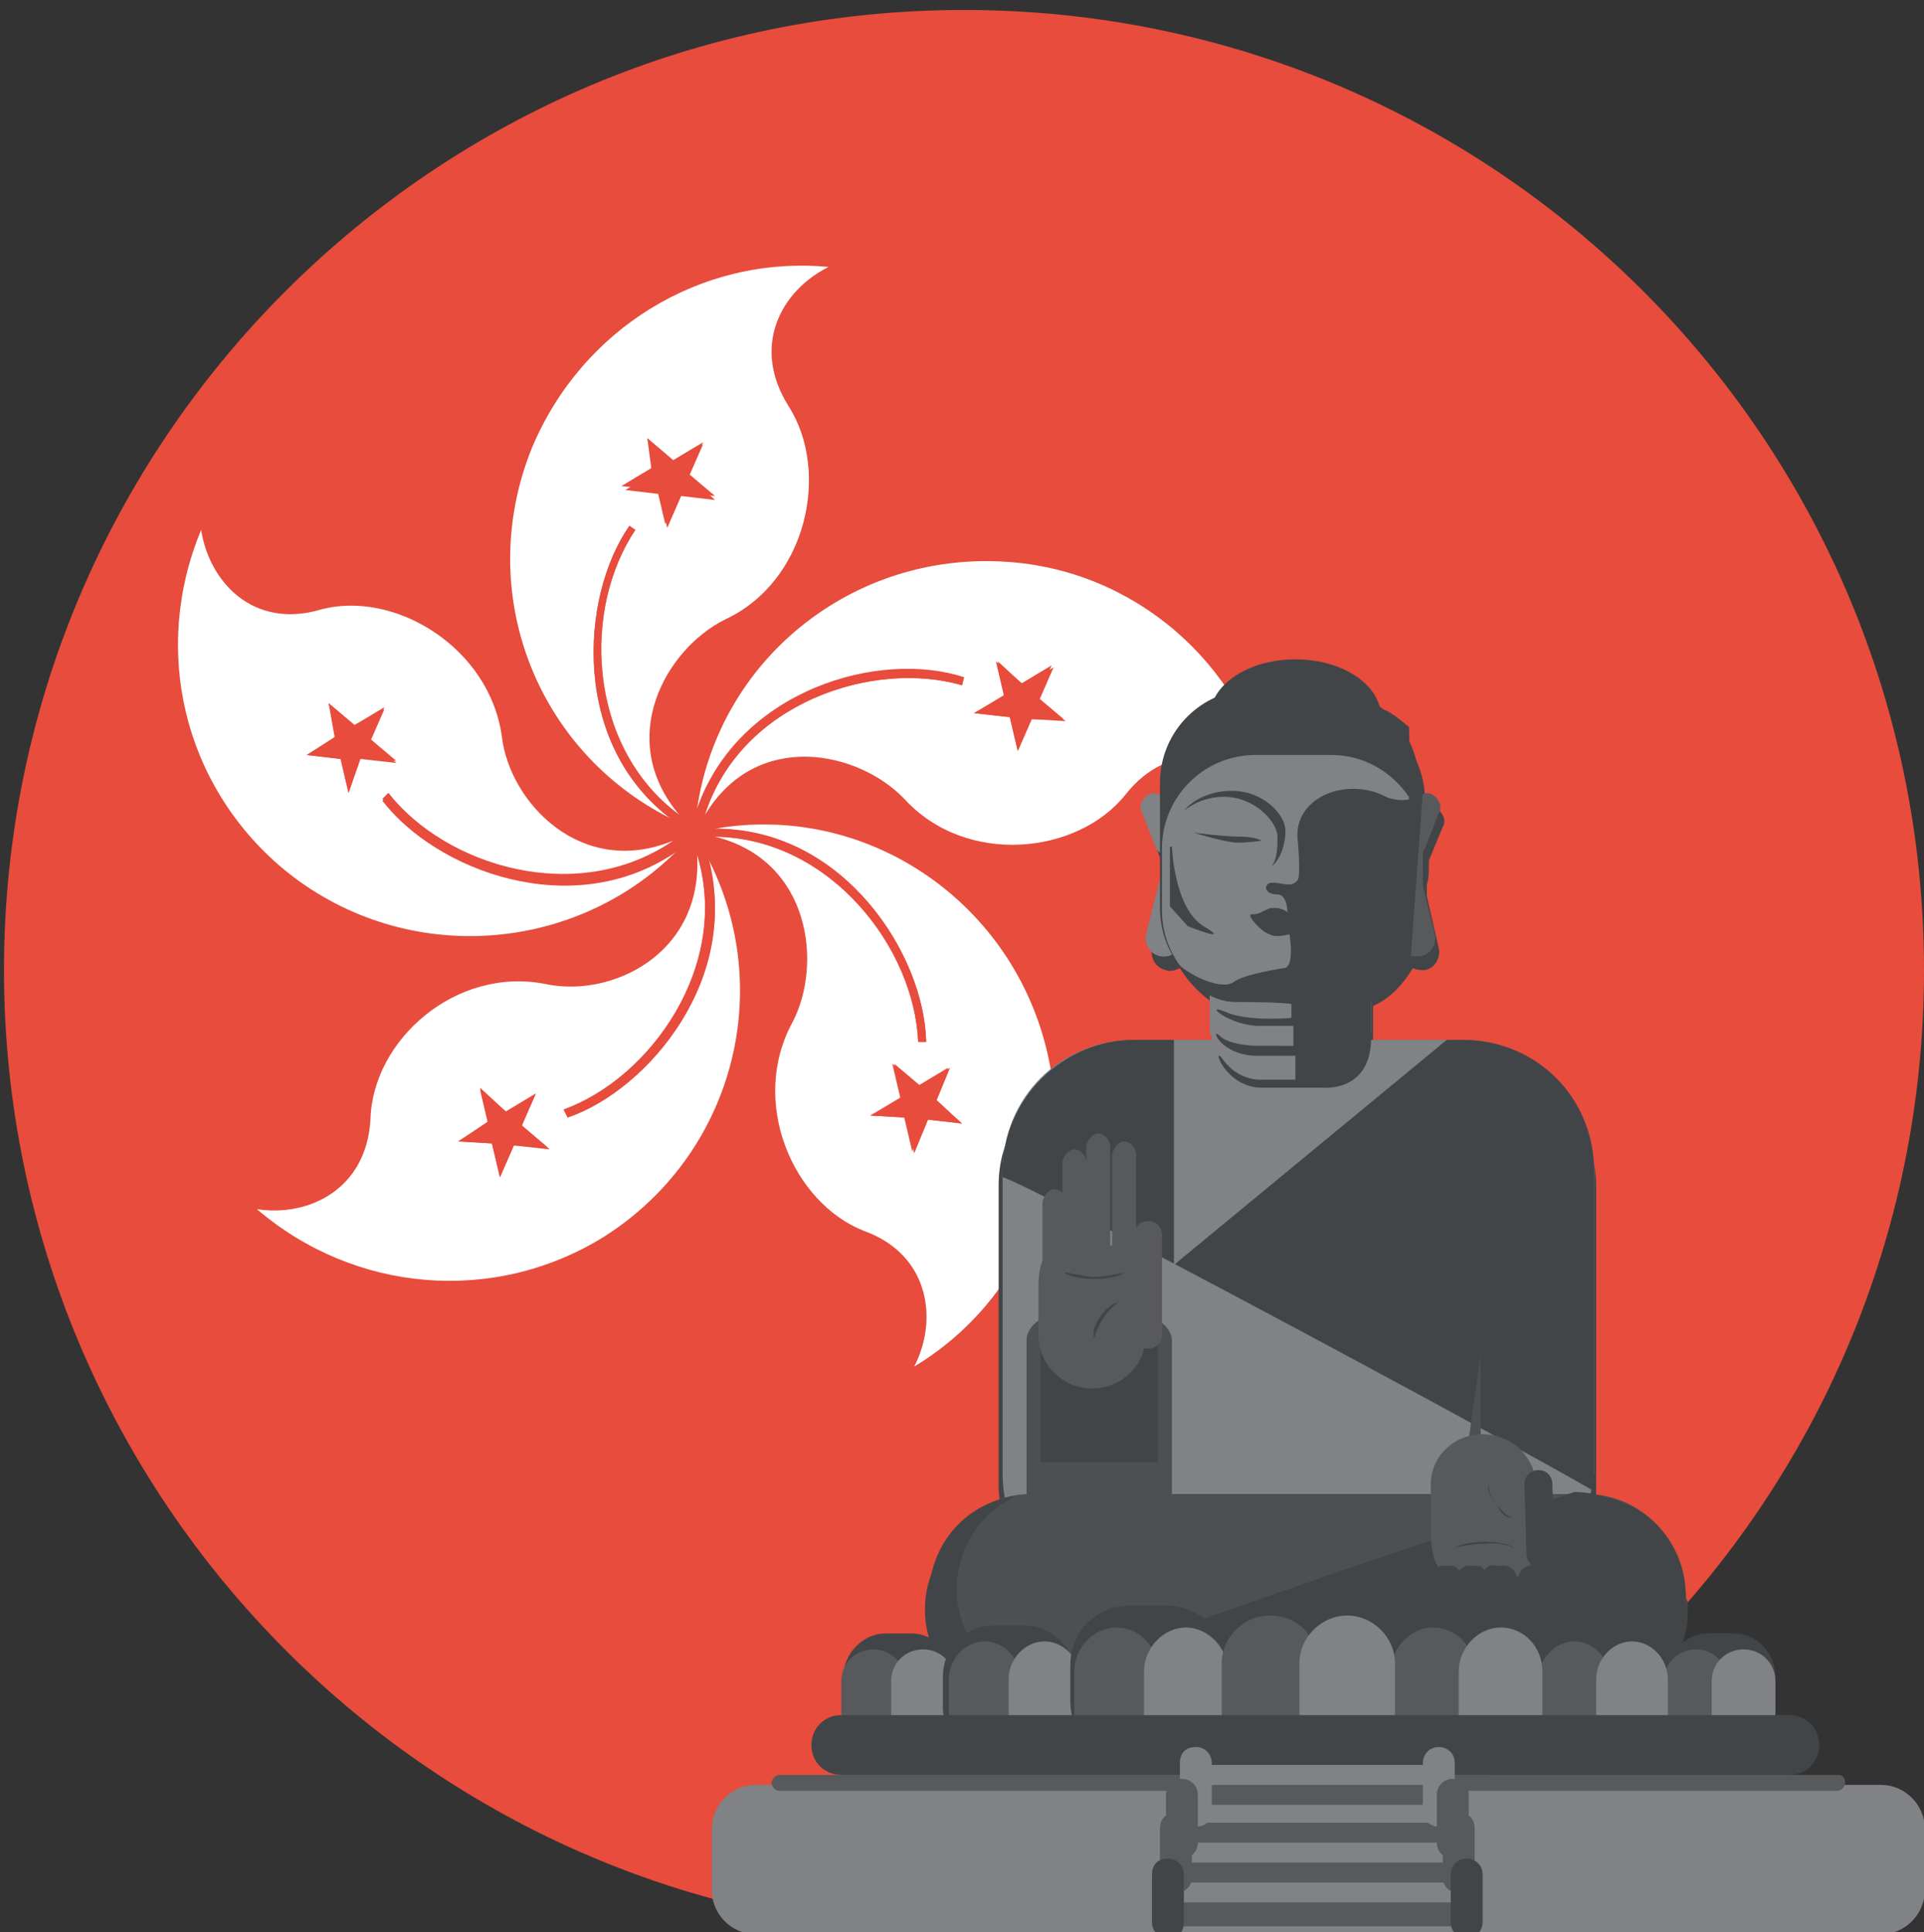 <svg id="Layer_1" xmlns="http://www.w3.org/2000/svg" width="96.6" height="97" viewBox="0 0 96.6 97"><rect x="0" y="0" width="96.6" height="97" fill="#333333" stroke="none"/><style>.st0{fill:#e74c3c}.st1{fill:#fff}.st2{fill:#424548}.st3{fill:#808285}.st4{fill:#4d5053}.st6{fill:#58595b}</style><g id="design-v2"><g id="Curriculum-US" transform="translate(-763 -425)"><g id="HK" transform="translate(763 425)"><g id="HK-Curriculum"><path id="Shape" class="st0" d="M48.4.5C21.8.5.2 22.1.2 48.7S21.8 97 48.4 97s48.2-21.6 48.2-48.3S75 .5 48.4.5z"/><path id="Shape_1_" class="st1" d="M31.6 26.4l.3.2c-2.6 3.9-2.6 10.8 2.2 14.3-3.2-3.8-.7-8.3 2.3-9.8 4.1-1.9 5.3-7.4 3.2-10.7-1.9-3-.4-5.8 2-7-6.4-.6-12.4 3.1-14.9 9.1-2.9 7.2.2 15.2 7 18.6-5-3.7-4.6-11.1-2.1-14.7zm.9-4.4l1.3 1.1 1.5-.9-.7 1.6 1.3 1.1-1.8-.2-.7 1.6-.4-1.7-1.8-.2 1.5-.9-.2-1.5z"/><path id="Shape_2_" class="st0" d="M33.1 24.8l.4 1.7.7-1.6 1.7.2-1.3-1.2.7-1.6-1.4.9-1.4-1.2.4 1.7-1.5.9z"/><path id="Shape_3_" class="st0" d="M34.5 41.2c-.1-.1-.3-.2-.4-.3-4.7-3.5-4.8-10.5-2.2-14.3l-.3-.2c-2.5 3.6-2.9 11 2.2 14.8.2.1.3.2.5.3-.1 0 .1-.1.2-.3z"/><path id="Shape_4_" class="st1" d="M50.5 28.2c-7.7-.5-14.4 4.9-15.5 12.4 2.1-6 9.2-8 13.4-6.6l-.1.4c-4.5-1.3-11.1.9-12.9 6.5 2.6-4.3 7.7-3.2 10-.8 3.1 3.4 8.7 2.8 11.1-.2 2.2-2.8 5.4-2.2 7.3-.3-1.5-6.4-6.9-11-13.3-11.4zm1.3 7.9l-.7 1.6-.4-1.7-1.8-.2 1.5-.9-.4-1.7 1.3 1.1 1.5-.9-.7 1.6 1.3 1.1h-1.6z"/><path id="Shape_5_" class="st0" d="M52.9 33.5l-1.5.9-1.3-1.2.4 1.7-1.6.9 1.8.2.4 1.7.7-1.6 1.7.1-1.3-1.1z"/><path id="Shape_6_" class="st0" d="M48.3 34.4l.1-.4c-4.2-1.3-11.3.6-13.4 6.6-.1.2-.1.3-.2.6.2 0 .3.1.4.1.1-.2.1-.3.1-.5 2-5.5 8.5-7.7 13-6.4z"/><path id="Shape_7_" class="st1" d="M19.2 40.1l.3-.3c2.9 3.7 9.5 5.7 14.3 2.4-4.6 1.9-8.2-1.9-8.6-5.2-.6-4.5-5.4-7.4-9.1-6.4-3.4 1-5.6-1.4-6-4-2.5 6-.9 12.8 4.1 17 5.9 4.9 14.5 4.4 19.8-.9-5.3 3.6-12.1.9-14.8-2.6zm-1.7-.3l-.4-1.7-1.7-.2 1.5-.9-.4-1.7 1.3 1.1 1.5-.9-.7 1.6 1.3 1.1-1.8-.2-.6 1.8z"/><path id="Shape_8_" class="st0" d="M18.6 37.2l.7-1.6-1.5.8-1.3-1.1.3 1.7-1.4.9 1.7.2.4 1.7.6-1.7 1.8.2z"/><path id="Shape_9_" class="st0" d="M34.2 42c-.1.1-.2.2-.4.3-4.8 3.4-11.4 1.3-14.3-2.4l-.3.3c2.7 3.5 9.5 6.1 14.7 2.6.2-.1.3-.2.5-.3 0-.3-.2-.4-.2-.5z"/><path id="Shape_10_" class="st1" d="M46.5 52.3h-.4c-.2-4.7-4.3-10.2-10.2-10.3 4.8 1.2 5.4 6.4 3.9 9.3-2.2 4 0 9.1 3.6 10.5 3.3 1.2 3.7 4.5 2.5 6.8 5.5-3.3 8.2-9.9 6.6-16.1-1.9-7.4-9.1-12.2-16.6-10.9 6.5.1 10.5 6.3 10.6 10.7zm1.8 4.1l-1.8-.2-.7 1.6-.4-1.7-1.7-.1 1.5-.9-.4-1.7 1.3 1.1 1.5-.9-.6 1.6 1.3 1.2z"/><path id="Shape_11_" class="st0" d="M46.2 54.5l-1.3-1.1.4 1.7-1.6.9 1.8.1.4 1.8.7-1.7 1.7.2-1.3-1.1.7-1.7z"/><path id="Shape_12_" class="st0" d="M35.4 42h.5c5.8.1 10 5.6 10.2 10.3h.4c-.1-4.4-4.1-10.6-10.4-10.7h-.6c0 .1.1.2.1.2-.1.1-.2.1-.2.2z"/><path id="Shape_13_" class="st1" d="M28.5 56.1l-.2-.4c4.4-1.6 8.4-7.3 6.7-12.8.3 5-4.3 7.2-7.6 6.5-4.5-.9-8.7 2.8-8.8 6.8-.2 3.5-3.1 4.9-5.7 4.5 4.9 4.2 11.9 4.8 17.4 1.4C36.8 58 39 49.7 35.5 43c1.8 6-2.9 11.7-7 13.1zm-2.7 1.4l-.7 1.6-.4-1.7-1.7-.1 1.5-.9-.4-1.7 1.3 1.1 1.5-.9-.7 1.6 1.3 1.1-1.7-.1z"/><path id="Shape_14_" class="st0" d="M26.9 54.9l-1.5.9-1.3-1.2.4 1.7-1.5 1 1.7.1.4 1.7.7-1.6 1.8.2-1.4-1.2z"/><path id="Shape_15_" class="st0" d="M34.8 42.4c.1.2.1.3.2.5 1.7 5.6-2.3 11.2-6.7 12.8l.2.4c4.1-1.4 8.8-7.2 7-13.3-.1-.2-.1-.4-.2-.6-.2.2-.3.2-.5.2z"/><path id="Shape_16_" class="st0" d="M34.8 41.1c-.1 0-.2.1-.3.1s-.2.2-.2.3c0 .1-.1.1-.1.2s0 .1.1.2c.1.2.1.3.3.3.1.1.2.1.3.1.2 0 .3-.1.4-.2.1-.1.2-.2.2-.3 0-.1.1-.1.1-.2s0-.2-.1-.2c-.1-.1-.1-.2-.2-.3-.2.1-.3 0-.5 0z"/><g id="Group_1_" transform="translate(39.14 30.1)"><g id="Shape_17_"><path class="st2" d="M44.7 53.6c.6-.8.9-1.8.9-2.8v-.2-.2c0-.1-.1-.3-.1-.4v-.1c-.4-2.2-2.3-3.9-4.5-4.1h-.1c0-.2.1-.3.1-.5V29.5c0-1.6-.6-3.1-1.5-4.3-.8-1-1.9-1.8-3.1-2.1-.6-.2-1.3-.3-2-.3h-4.6v-2.4c.9-.4 1.5-1.1 2-1.9.2.1.4.1.6.1.5-.1.8-.6.7-1.1l-.6-2.6v-.6c.1-.3.1-.6.1-1v-.2l.7-1.7c.2-.3 0-.7-.3-.9-.2-.1-.5-.1-.6.1V10c0-1.6-.9-3.1-2.1-3.9-.5-1.3-2.2-2.3-4.2-2.3-1.9 0-3.6.9-4.1 2-1.5.8-2.4 2.3-2.4 4.1v.8c-.2-.2-.5-.3-.8-.2-.3.2-.5.6-.3.9l.7 1.8c.1.1.1.2.2.2h-.1c0 .3.1.6.1.9v.1l-.7 3.1c-.1.5.2 1 .7 1.1.2.1.5 0 .7-.1.5.8 1.1 1.4 1.9 1.9v2.3h-3.9c-.7 0-1.4.1-2 .3-.2.1-.4.1-.6.2-.4.2-.8.4-1.1.6-.2.1-.3.2-.5.4-1.9 1.3-2.9 3.1-2.9 5.2V44.6c0 .4.1.8.1 1.2-.2.1-.5.1-.7.2-1.8.7-3.1 2.6-3.1 4.7 0 1 .3 1.9.7 2.7-.3.4 37 .6 36.7.2z"/><path class="st3" d="M40.8 43.9c0 3.7-2.9 6.6-6.6 6.6H17.8c-3.6 0-6.6-3-6.6-6.6V28.7c0-3.7 2.9-6.6 6.6-6.6h16.5c3.6 0 6.6 3 6.6 6.6v15.2z"/><path class="st2" d="M40.8 44.7c0-.2.1-.5.1-.7V28.7c0-3.7-2.9-6.6-6.6-6.6H17.8c-3.6 0-6.6 3-6.6 6.6v.3c1.3.3 25.3 13.2 29.6 15.7z"/><path class="st3" d="M19.8 33.4V22.1h13.7z"/><path class="st4" d="M35.2 37.9V45h-1z"/><path opacity=".61" fill="#b19b59" d="M17 37.9V45h1.1z"/><path class="st3" d="M29.7 21.7V19c0-.6-.5-1.2-1.2-1.2h-5.7c-.6 0-1.2.5-1.2 1.2v2.6c0 .2.1.4.2.6.3 1.1 1.2 1.8 2.4 1.8h2.9c1.2 0 2.3-1 2.4-2.2.2 0 .2 0 .2-.1z"/><path class="st6" d="M31.1 17.2c.1.5.6.8 1.1.7.5-.1.8-.6.7-1.1l-.8-3.2c-.1-.6-.6-.9-1.1-.8s-.8.6-.7 1.1l.8 3.3z"/><path class="st6" d="M31.5 12.8c.3.2.7 0 .9-.3l.7-1.8c.2-.3 0-.7-.3-.9-.3-.2-.7 0-.9.3l-.7 1.8c-.2.3-.1.7.3.9z"/><path class="st3" d="M20.2 17.2c-.1.5-.6.8-1.1.7-.5-.1-.8-.6-.7-1.1l.8-3.2c.1-.5.6-.8 1.1-.7s.8.6.7 1.1l-.8 3.2zM19.8 12.8c-.3.2-.7 0-.9-.3l-.7-1.8c-.2-.3 0-.7.3-.9.3-.2.7 0 .9.3l.7 1.8c.2.3.1.7-.3.9z"/><path class="st4" d="M45.5 50c0 2.8-2.3 5.1-5 5.1H12.6c-2.8 0-5-2.3-5-5.1s2.3-5.1 5-5.1h27.9c2.7 0 5 2.3 5 5.1z"/><path d="M45.5 50c0 2.8-2.3 5.1-5 5.1H12.6C9.8 55.1 40.4 45 40.4 45c2.8-.1 5.1 2.2 5.1 5z" fill="#876b2a"/><path class="st2" d="M44.9 49.9c0 2.8-2.3 5.1-5 5.1H12c-2.8 0 27.9-10.2 27.9-10.2 2.7 0 5 2.3 5 5.1z"/><path class="st2" d="M41.1 45c1.8.8 3 2.6 3 4.7 0 2.8-2.3 5.1-5 5.1H12.9c-.5.2-.6.4-.3.4h27.9c2.8 0 5-2.3 5-5.1 0-2.7-1.9-4.8-4.4-5.1z"/><path class="st2" d="M11.9 45c-1.8.8-3 2.6-3 4.7 0 2.8 2.3 5.1 5 5.1h26.2c.5.2.6.4.3.4H12.5c-2.8 0-5-2.3-5-5.1 0-2.7 1.9-4.8 4.4-5.1z"/><path class="st4" d="M19.7 44.9v-7.7c0-.7-.9-1.4-2-1.4h-3.3c-1.1 0-2 .6-2 1.4v7.7h7.3z"/><path class="st2" d="M19 43.3V37c0-.6-.7-1.1-1.6-1.1h-2.7c-.9 0-1.6.5-1.6 1.1v6.3H19z"/><path class="st6" d="M14.4 34.9c0 .3-.3.7-.6.7s-.6-.3-.6-.7v-4.6c0-.3.3-.7.6-.7s.6.3.6.7v4.6z"/><path class="st6" d="M15.4 32.9c0 .3-.3.7-.6.7s-.6-.3-.6-.7v-4.6c0-.3.3-.7.6-.7s.6.3.6.7v4.6zM16.6 32.5c0 .3-.3.7-.6.7 0 0-.6-.3-.6-.7v-5c0-.3.3-.7.6-.7s.6.3.6.7v5zM17.9 32.5c0 .3-.3.7-.6.7s-.6-.3-.6-.7v-4.6c0-.3.3-.7.6-.7s.6.3.6.7v4.6z"/><path class="st6" d="M19.2 36.9c0 .4-.3.7-.7.7-.4 0-.7-.3-.7-.7v-5c0-.4.3-.7.7-.7.4 0 .7.3.7.7v5z"/><path class="st6" d="M18.4 36.9c0 1.5-1.2 2.7-2.7 2.7-1.5 0-2.7-1.2-2.7-2.7v-2.2c-.1-3.7 2.7-1.9 2.7-1.9s2.6-1.7 2.6 1.9v2.2z"/><path class="st2" d="M16.3 36c.2-.3.5-.6.7-.7-.3 0-.6.3-.9.7-.3.4-.4.8-.3 1.1.1-.4.3-.8.5-1.1zM15.8 34c-.6 0-1.5-.3-1.5-.2.3.2.9.3 1.5.3.7 0 1.2-.1 1.5-.3-.2 0-.9.2-1.5.2z"/><path class="st6" d="M38 44.6c0-1.5-1.2-2.7-2.7-2.7-1.5 0-2.7 1.2-2.6 2.7v2.2c0 3.7 2.7 1.9 2.7 1.9s2.6 1.7 2.6-1.9v-2.2z"/><path class="st2" d="M38.8 44.4c0-.4-.3-.7-.7-.7-.4 0-.7.3-.7.7l.1 3.5c0 .4.3.7.7.7.4 0 .7-.3.7-.7l-.1-3.5zM36 45.4c.2.3.5.6.8.7-.3 0-.6-.2-.8-.7-.3-.3-.5-.7-.4-1 0 .3.1.7.4 1zM35.4 47.4c-.6 0-1.1.1-1.5.2.3-.2.9-.3 1.5-.3.7 0 1.2.1 1.5.3-.3-.1-.8-.3-1.5-.2z"/><path class="st2" d="M37.1 49.1c0 .3.2.6.6.6h.3c.3 0 .6-.3.6-.6s-.2-.6-.6-.6h-.3c-.3 0-.6.3-.6.6zM35.3 49.1c0 .3.3.6.6.6h.5c.3 0 .6-.3.6-.6s-.3-.6-.6-.6h-.5c-.3-.1-.6.2-.6.6z"/><path class="st2" d="M34 49c0 .2.2.5.5.5h.5c.2 0 .5-.2.5-.5 0-.2-.2-.5-.5-.5h-.5c-.3.1-.5.3-.5.5z"/><path class="st2" d="M32.7 49c0 .2.2.5.5.5h.5c.2 0 .5-.2.5-.5 0-.2-.2-.5-.5-.5h-.5c-.3.1-.5.3-.5.5zM30.2 5.9c0 1.6-1.9 2.9-4.3 2.9s-4.3-1.3-4.3-2.9S23.5 3 25.9 3s4.3 1.3 4.3 2.9z"/><path class="st2" d="M32.1 15.5c0 2.6-2.1 4.7-4.7 4.7h-3.6c-2.6 0-4.7-2.1-4.7-4.7V9.2c0-2.6 2.1-4.7 4.7-4.7h3.6c2.6 0 4.7 2.1 4.7 4.7v6.3z"/><path class="st3" d="M27.7 7.8h-3.8c-2.6 0-4.7 2.1-4.7 4.7v3.1c0 2.6 2.1 4.7 4.7 4.7h3.8c1.6 0 3.1-.9 3.9-2.2V9.9c-.9-1.3-2.3-2.1-3.9-2.1z"/><path class="st6" d="M32.3 12.5c0-.9-.3-1.8-.7-2.6V18c.5-.7.7-1.6.7-2.6v-2.9z"/><path class="st2" d="M26.4 12.1c0-1.2 1.2-2.3 2.8-2.3.8 0 1.5.3 2 .7-.5-.6-1.4-1-2.4-1-1.6 0-2.8 1-2.8 2.3 0 .6.3 1.1.8 1.6-.3-.4-.4-.8-.4-1.3zM25 11.9c0-.7-1.1-2-2.7-2-.8 0-1.5.3-2 .7.5-.6 1.4-1 2.4-1 1.6 0 2.7 1.2 2.7 2 0 .6-.2 1.4-.7 1.8.3-.4.3-1 .3-1.5z"/><path class="st2" d="M24.2 12.1s-.3-.2-1.1-.2-2.3-.2-2.3-.2 1.6.5 2.2.5 1.2-.1 1.2-.1zM26 11.9s.2 2 0 2.2c-.2.2-.3.2-.5.2s-.9-.2-1 0c-.2.2 0 .5.5.5s.5.9.5.9-.3-.3-.9-.2c-.5.2-.5.3-.9.3-.3 0 .5.9.9 1 .3.2 1 0 1 0s.3 1.7-.3 1.7c0 0-2 .3-2.5.7-.7.5-2.8-.6-3.1-1.3s.9 2.3 3.2 2.3 2.8.1 2.8.1v.7s-2.2.2-3.3-.3c-1.2-.5.2.7 1.7.7h1.7v1H24s-1.4 0-1.9-.5 0 1 1.9 1h1.9v1.2h-1.7s-1.2.1-2-1.1c-.5-.6.2 1.5 2 1.5h3s2.5.3 2.5-2.5v-1.8l1.9-1.8.1-.6.6-8.2s-.5.8-1.9.3-2.9-.5-3.6.7c-.7 1.5-.8 1.3-.8 1.3z"/><path class="st3" d="M57.5 64.8c0 1.2-1 2.2-2.2 2.2H-1.2c-1.2 0-2.2-1-2.2-2.2v-3.1c0-1.2 1-2.2 2.2-2.2h56.5c1.2 0 2.2 1 2.2 2.2v3.1z"/><path class="st2" d="M8.8 55.4c0 1.2-1 2.2-2.1 2.2H5.3c-1.2 0-2.1-1-2.1-2.2v-1.3c0-1.2 1-2.2 2.1-2.2h1.3c1.2 0 2.1 1 2.1 2.2v1.3z"/><path class="st6" d="M6.3 55.9c0 .9-.7 1.6-1.6 1.6s-1.6-.7-1.6-1.6v-1.6c0-.9.7-1.6 1.6-1.6s1.6.7 1.6 1.6v1.6z"/><path class="st3" d="M8.8 55.9c0 .9-.7 1.6-1.6 1.6s-1.6-.7-1.6-1.6v-1.6c0-.9.7-1.6 1.6-1.6s1.6.7 1.6 1.6v1.6z"/><path class="st2" d="M50 55.4c0 1.2-1 2.2-2.1 2.2h-1.3c-1.2 0-2.1-1-2.1-2.2v-1.3c0-1.2 1-2.2 2.1-2.2h1.3c1.2 0 2.1 1 2.1 2.2v1.3z"/><path class="st6" d="M47.6 55.9c0 .9-.7 1.6-1.6 1.6s-1.6-.7-1.6-1.6v-1.6c0-.9.7-1.6 1.6-1.6s1.6.7 1.6 1.6v1.6z"/><path class="st3" d="M50 55.9c0 .9-.7 1.6-1.6 1.6-.9 0-1.6-.7-1.6-1.6v-1.6c0-.9.7-1.6 1.6-1.6.9 0 1.6.7 1.6 1.6v1.6z"/><path class="st2" d="M14.9 55.6c0 1.5-1.1 2.6-2.6 2.6h-1.5c-1.4 0-2.6-1.2-2.6-2.6v-1.5c0-1.5 1.1-2.6 2.6-2.6h1.5c1.4 0 2.6 1.2 2.6 2.6v1.5z"/><path class="st6" d="M12.1 56.1c0 1-.8 1.9-1.8 1.9s-1.8-.9-1.8-1.9v-1.9c0-1 .8-1.9 1.8-1.9s1.8.9 1.8 1.9v1.9z"/><path class="st3" d="M15.1 56.1c0 1-.8 1.9-1.8 1.9s-1.8-.9-1.8-1.9v-1.9c0-1 .8-1.9 1.8-1.9s1.8.9 1.8 1.9v1.9z"/><path class="st2" d="M44.5 55.6c0 1.5-1.1 2.6-2.6 2.6h-1.5c-1.4 0-2.6-1.2-2.6-2.6v-1.5c0-1.5 1.1-2.6 2.6-2.6h1.5c1.4 0 2.6 1.2 2.6 2.6v1.5z"/><path class="st6" d="M41.7 56.1c0 1-.8 1.9-1.8 1.9s-1.8-.9-1.8-1.9v-1.9c0-1 .8-1.9 1.8-1.9s1.8.9 1.8 1.9v1.9z"/><path class="st3" d="M44.6 56.1c0 1-.8 1.9-1.8 1.9s-1.8-.9-1.8-1.9v-1.9c0-1 .8-1.9 1.8-1.9s1.8.9 1.8 1.9v1.9z"/><path class="st2" d="M38.2 55.3c0 1.7-1.3 3-3 3h-1.8c-1.7 0-3-1.3-3-3v-1.8c0-1.7 1.3-3 3-3h1.8c1.7 0 3 1.3 3 3v1.8z"/><path class="st6" d="M34.9 56c0 1.2-1 2.2-2.1 2.2-1.2 0-2.1-1-2.1-2.2v-2.2c0-1.2 1-2.2 2.1-2.2 1.2 0 2.1 1 2.1 2.2V56z"/><path class="st3" d="M38.3 56c0 1.2-1 2.2-2.1 2.2-1.2 0-2.1-1-2.1-2.2v-2.2c0-1.2 1-2.2 2.1-2.2 1.2 0 2.1 1 2.1 2.2V56z"/><path class="st2" d="M22.4 55.3c0 1.7-1.3 3-3 3h-1.8c-1.7 0-3-1.3-3-3v-1.8c0-1.7 1.3-3 3-3h1.8c1.7 0 3 1.3 3 3v1.8z"/><path class="st6" d="M19 56c0 1.2-1 2.2-2.1 2.2-1.2 0-2.1-1-2.1-2.2v-2.2c0-1.2 1-2.2 2.1-2.2 1.2 0 2.1 1 2.1 2.2V56z"/><path class="st3" d="M22.5 56c0 1.2-1 2.2-2.1 2.2s-2.1-1-2.1-2.2v-2.2c0-1.2 1-2.2 2.1-2.2s2.1 1 2.1 2.2V56z"/><path class="st2" d="M30.8 55.2c0 1.8-1.5 3.3-3.3 3.3h-1.9c-1.8 0-3.3-1.5-3.3-3.3v-2c0-1.8 1.5-3.3 3.3-3.3h1.9c1.8 0 3.3 1.5 3.3 3.3v2z"/><path class="st6" d="M27 55.9c0 1.3-1.1 2.4-2.4 2.4-1.3 0-2.4-1.1-2.4-2.4v-2.5c0-1.3 1.1-2.4 2.4-2.4 1.4 0 2.4 1 2.4 2.4v2.5z"/><path class="st3" d="M30.9 55.9c0 1.3-1.1 2.4-2.4 2.4-1.3 0-2.4-1.1-2.4-2.4v-2.5c0-1.3 1.1-2.4 2.4-2.4 1.3 0 2.4 1.1 2.4 2.4v2.5z"/><path class="st2" d="M52.2 57.5c0 .8-.6 1.5-1.5 1.5H3.1c-.8 0-1.5-.6-1.5-1.5 0-.8.6-1.5 1.5-1.5h47.6c.9 0 1.5.7 1.5 1.5z"/><path class="st6" d="M53.5 59.4c0 .2-.2.4-.4.4H0c-.2 0-.4-.2-.4-.4s.2-.4.4-.4h53.2c.1 0 .3.1.3.4z"/><path class="st3" d="M33.4 59.1c0 .3-.2.6-.5.6H21c-.3 0-.5-.3-.5-.6s.2-.6.5-.6h11.9c.3 0 .5.3.5.6z"/><path class="st6" d="M34.4 60.1c0 .3-.3.6-.6.6H20.2c-.3 0-.6-.3-.6-.6s.3-.6.6-.6h13.5c.4 0 .7.3.7.6z"/><path class="st3" d="M34.4 61.1c0 .3-.3.6-.6.6H20.2c-.3 0-.6-.3-.6-.6s.3-.6.6-.6h13.5c.4 0 .7.3.7.6z"/><path class="st6" d="M34.4 62c0 .3-.3.6-.6.6H20.2c-.3 0-.6-.3-.6-.6s.3-.6.6-.6h13.5c.4.1.7.3.7.6z"/><path class="st3" d="M34.4 63c0 .3-.3.6-.6.6H20.2c-.3 0-.6-.3-.6-.6s.3-.6.6-.6h13.5c.4 0 .7.3.7.6z"/><path class="st6" d="M34.4 64c0 .3-.3.6-.6.6H20.2c-.3 0-.6-.3-.6-.6s.3-.6.6-.6h13.5c.4 0 .7.3.7.6z"/><path class="st3" d="M34.4 65c0 .3-.3.6-.6.6H20.2c-.3 0-.6-.3-.6-.6s.3-.6.6-.6h13.5c.4 0 .7.2.7.6z"/><path class="st6" d="M34.4 66c0 .3-.3.6-.6.6H20.2c-.3 0-.6-.3-.6-.6s.3-.6.6-.6h13.5c.4-.1.7.2.7.6z"/><path class="st3" d="M33.9 60.8c0 .4-.3.8-.8.8-.4 0-.8-.3-.8-.8v-2.4c0-.4.3-.8.8-.8.4 0 .8.3.8.8v2.4z"/><path class="st6" d="M34.6 62.4c0 .4-.3.8-.8.8-.4 0-.8-.3-.8-.8V60c0-.4.3-.8.8-.8.4 0 .8.3.8.8v2.4z"/><path class="st6" d="M34.9 64.1c0 .4-.3.8-.8.8s-.8-.3-.8-.8v-2.4c0-.4.3-.8.8-.8s.8.3.8.8v2.4z"/><path class="st2" d="M35.3 66.4c0 .4-.3.8-.8.8-.4 0-.8-.3-.8-.8V64c0-.4.3-.8.8-.8.4 0 .8.3.8.8v2.4z"/><path class="st3" d="M20.1 60.8c0 .4.3.8.8.8s.8-.3.8-.8v-2.4c0-.4-.3-.8-.8-.8s-.8.3-.8.8v2.4z"/><path class="st6" d="M19.4 62.4c0 .4.3.8.8.8.4 0 .8-.3.8-.8V60c0-.4-.3-.8-.8-.8-.4 0-.8.3-.8.8v2.4z"/><path class="st6" d="M19.1 64.1c0 .4.3.8.8.8s.8-.3.8-.8v-2.4c0-.4-.3-.8-.8-.8s-.8.3-.8.8v2.4z"/><path class="st2" d="M18.7 66.4c0 .4.3.8.8.8s.8-.3.8-.8V64c0-.4-.3-.8-.8-.8s-.8.3-.8.8v2.4z"/></g><path id="Shape_18_" class="st2" d="M19.7 12.4s.1 3.1 1.6 4-.8 0-.8 0l-.9-1v-3z"/><path id="Shape_19_" class="st2" d="M30 7.2s.3-.1 0-1.3 1.6.5 1.6.5l.1 3.1L30 7.2z"/></g></g></g></g></g></svg>